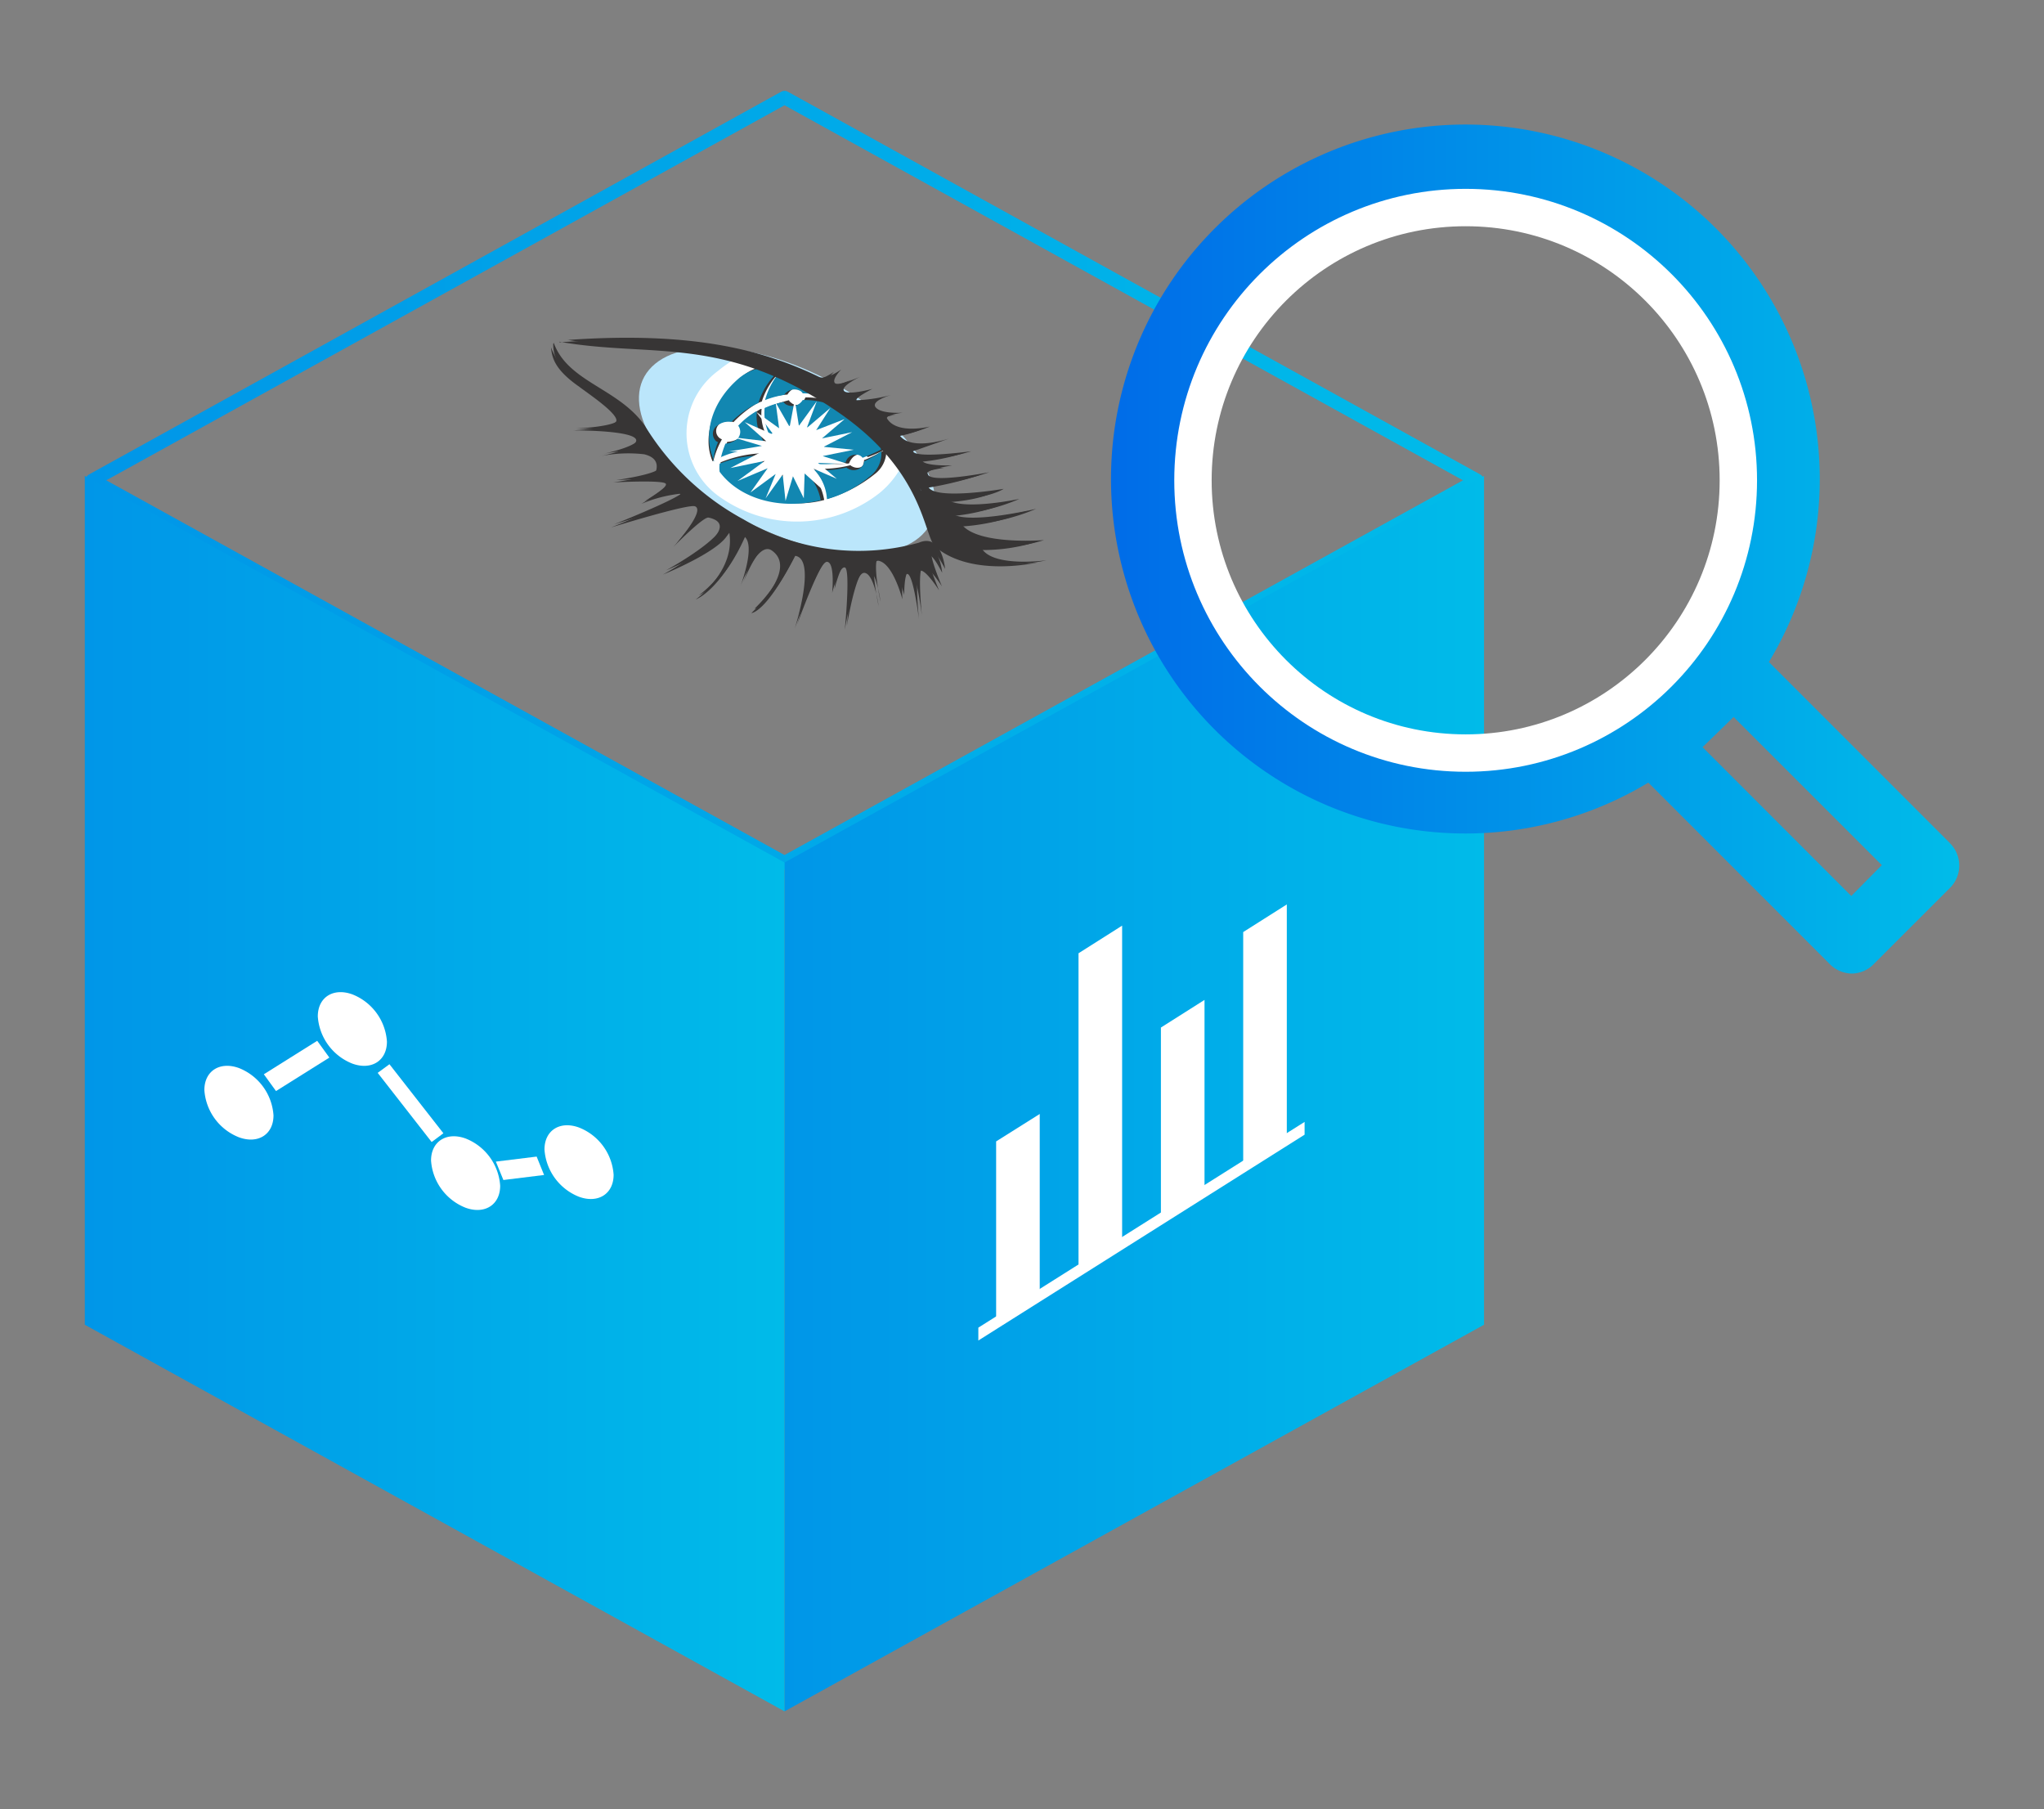<?xml version="1.0" encoding="UTF-8"?> <svg xmlns="http://www.w3.org/2000/svg" xmlns:xlink="http://www.w3.org/1999/xlink" id="Layer_1" data-name="Layer 1" width="203.43" height="180" viewBox="0 0 203.43 180"><rect x="0" y="0" width="203.43" height="180" fill="#808080" stroke="none"/><defs><style>.cls-1,.cls-6{fill:none;}.cls-1{stroke-linecap:round;stroke-linejoin:round;stroke-width:1.34px;stroke:url(#linear-gradient);}.cls-2{fill:url(#linear-gradient-2);}.cls-3{fill:url(#linear-gradient-3);}.cls-4{fill:#fff;}.cls-5{fill:url(#linear-gradient-4);}.cls-6{stroke:#fff;stroke-miterlimit:10;stroke-width:3.72px;}.cls-7{fill:#bbe6fb;}.cls-8{fill:#373535;}.cls-9{fill:#1287b1;}</style><linearGradient id="linear-gradient" x1="8.52" y1="340.23" x2="147.66" y2="340.23" gradientTransform="matrix(1, 0, 0, -1, 0, 388)" gradientUnits="userSpaceOnUse"><stop offset="0" stop-color="#0096e8"></stop><stop offset="1" stop-color="#00bbe9"></stop></linearGradient><linearGradient id="linear-gradient-2" x1="78.08" y1="279.19" x2="147.7" y2="279.19" xlink:href="#linear-gradient"></linearGradient><linearGradient id="linear-gradient-3" x1="8.44" y1="279.19" x2="78.08" y2="279.19" xlink:href="#linear-gradient"></linearGradient><linearGradient id="linear-gradient-4" x1="110.66" y1="333.37" x2="194.99" y2="333.37" gradientTransform="matrix(1, 0, 0, -1, 0, 388)" gradientUnits="userSpaceOnUse"><stop offset="0" stop-color="#006ce8"></stop><stop offset="1" stop-color="#00bce9"></stop></linearGradient></defs><g id="Content"><polygon class="cls-1" points="78.08 85.84 146.99 47.79 78.08 9.71 9.19 47.79 78.08 85.84"></polygon><polygon class="cls-2" points="78.08 170.28 147.7 131.81 147.7 47.35 78.08 85.82 78.08 170.28"></polygon><polygon class="cls-3" points="8.44 131.81 78.08 170.28 78.08 85.82 8.44 47.35 8.44 131.81"></polygon><polygon class="cls-4" points="129.84 112.9 97.37 133.38 97.37 132.1 129.84 111.63 129.84 112.9"></polygon><polygon class="cls-4" points="99.14 113.57 103.48 110.84 103.48 128.81 99.14 131.56 99.14 121.11 99.14 113.57"></polygon><polygon class="cls-4" points="107.34 94.85 111.68 92.1 111.68 123.65 107.34 126.37 107.34 94.85"></polygon><polyline class="cls-4" points="115.54 102.24 119.88 99.49 119.88 118.46 115.54 121.21"></polyline><polyline class="cls-4" points="123.73 92.74 128.07 89.99 128.07 113.3 123.73 116.05"></polyline><path class="cls-5" d="M194.05,83.87l-18-18a35.27,35.27,0,1,0-12,12l18,18a3.17,3.17,0,0,0,2.24,1,3.1,3.1,0,0,0,2.25-1l7.53-7.52a3.14,3.14,0,0,0,0-4.45l0,0ZM117,47.73a28.86,28.86,0,1,1,28.86,28.86h0A28.88,28.88,0,0,1,117,47.73Zm67.25,41.42-14.8-14.81,3.09-3,14.75,14.74Z"></path><circle class="cls-6" cx="145.87" cy="47.79" r="27.14"></circle><path class="cls-4" d="M23.78,106.27c-1.9-.69-3.44.29-3.44,2.19a5.44,5.44,0,0,0,3.44,4.7c1.9.7,3.44-.28,3.44-2.18A5.45,5.45,0,0,0,23.78,106.27Zm11.29-7.33c-1.9-.69-3.44.29-3.44,2.19a5.44,5.44,0,0,0,3.44,4.7c1.9.69,3.44-.29,3.44-2.19A5.44,5.44,0,0,0,35.07,98.94Zm11.27,14.34c-1.9-.69-3.44.29-3.44,2.19a5.44,5.44,0,0,0,3.44,4.7c1.9.69,3.44-.29,3.44-2.19A5.44,5.44,0,0,0,46.34,113.28Zm11.29-1.09c-1.9-.7-3.44.28-3.44,2.18a5.45,5.45,0,0,0,3.44,4.71c1.9.69,3.44-.29,3.44-2.19A5.44,5.44,0,0,0,57.63,112.19Z"></path><polygon class="cls-4" points="27.47 108.56 26.26 106.89 31.57 103.56 32.78 105.23 27.47 108.56"></polygon><polygon class="cls-4" points="42.96 113.63 37.59 106.75 38.76 105.89 44.13 112.76 42.96 113.63"></polygon><polygon class="cls-4" points="50.1 117.41 49.35 115.58 53.41 115.08 54.15 116.91 50.1 117.41"></polygon></g><path id="path2838-3" class="cls-7" d="M91.78,53.21c-3.32,3.27-12,2.17-19.47-2.46s-10.75-11-7.42-14.27,12-2.17,19.51,2.47,10.71,11,7.38,14.26"></path><path id="path2862-3" class="cls-4" d="M84.14,39.46a29.19,29.19,0,0,0-10-4.25,12.31,12.31,0,0,0-2.66,1.68,7.72,7.72,0,0,0-1.65,10.8,7.64,7.64,0,0,0,1.9,1.82,13.28,13.28,0,0,0,15.8-.45,8.9,8.9,0,0,0,2.76-3.92,56,56,0,0,0-6.16-5.67"></path><path id="path2874-3" class="cls-4" d="M83.94,39.29A26.81,26.81,0,0,0,76.46,36a12,12,0,0,0-3.1,1.78c-3.75,3.16-3.67,8.13-.31,10.66s9.32,2.19,13.3-.8a7.46,7.46,0,0,0,2.54-3.47,62,62,0,0,0-5-4.91"></path><path id="path2886-3" class="cls-8" d="M76.7,39.54a8,8,0,0,1,1.67-.28,1.53,1.53,0,0,1,.37-.43,1.26,1.26,0,0,1,1.49-.11h0a.45.45,0,0,1,.2.23,7,7,0,0,1,5.28,2.39,3.93,3.93,0,0,1,.29.42,8.7,8.7,0,0,0-5.83-2.22,3.3,3.3,0,0,1-.31.51.8.8,0,0,1-1.14,0l0,0a.45.45,0,0,1-.2-.23,15.93,15.93,0,0,0-2.33.78A5.2,5.2,0,0,0,77,43.1l.14-.09a3.88,3.88,0,0,1,4.55-.25,2.11,2.11,0,0,1,.42,3,1.38,1.38,0,0,1-.23.26,8.86,8.86,0,0,0,2.62.09,1.68,1.68,0,0,1,.43-.65,1.1,1.1,0,0,1,1.33-.09l.11.11a13.88,13.88,0,0,0,1.85-.82c-.37-2.65-4.14-5.18-4.14-5.18a15.3,15.3,0,0,0-5.67-2.84,6.24,6.24,0,0,0-1.7,2.95"></path><path id="path2890-3" class="cls-8" d="M86,45.75a1.36,1.36,0,0,1-.09.48c-.14.39-.79.39-1.16.14a.08.08,0,0,1-.08-.09,11.55,11.55,0,0,1-3.7.34,5,5,0,0,1,1.42,3,13.69,13.69,0,0,0,4.63-2.42,2.9,2.9,0,0,0,1.19-2.52,17.28,17.28,0,0,1-2.15,1.08"></path><path id="path2894-3" class="cls-8" d="M71.89,45.24a10.58,10.58,0,0,1,4.25-.57,4.71,4.71,0,0,1,.39-.89,4.75,4.75,0,0,1-.73-3.09h-.09a7.79,7.79,0,0,0-1.77,1.41.93.93,0,0,1-.09,1.32.71.71,0,0,1-.14.1,2.74,2.74,0,0,1-1.33.45A7.47,7.47,0,0,0,72,45.26"></path><path id="path2898-3" class="cls-8" d="M71,45.86a8.25,8.25,0,0,1,.85-2.14l-.17-.09a.89.89,0,0,1-.25-1.25.86.86,0,0,1,.33-.3A1.62,1.62,0,0,1,73,42a11.14,11.14,0,0,1,2.2-1.78,3.14,3.14,0,0,1,.62-.27,7.18,7.18,0,0,1,2.28-3.37.53.53,0,0,1,.14-.12,5,5,0,0,0-4.32.94c-2.83,2.41-4.12,5.91-3,8.5h0"></path><path id="path2902-3" class="cls-8" d="M80.56,46.77a3.25,3.25,0,0,1-4.13-.88,1.88,1.88,0,0,1-.25-.8,12.17,12.17,0,0,0-4.46.91v.74a8,8,0,0,0,1.81,1.41,10.1,10.1,0,0,0,8.5,1.6,5.92,5.92,0,0,0-1.42-2.93"></path><path id="path2914-3" class="cls-9" d="M76.24,39.77a9.28,9.28,0,0,1,1.81-.48.82.82,0,0,1,.23-.26,1.24,1.24,0,0,1,1.41-.11.7.7,0,0,1,.2.22,7.06,7.06,0,0,1,5.31,2.4,3.93,3.93,0,0,1,.29.42,8.06,8.06,0,0,0-5.6-2.16,1.23,1.23,0,0,1-1.71.41h0A.58.58,0,0,1,78,40a7.79,7.79,0,0,0-1.9.6,5.11,5.11,0,0,0,.51,2.75l.11-.11a3.76,3.76,0,0,1,4.44-.34,2.12,2.12,0,0,1,.43,3,2,2,0,0,1-.23.27A12.19,12.19,0,0,0,84.17,46a1,1,0,0,1,1-.76.8.8,0,0,1,.68.31,17.78,17.78,0,0,0,1.84-.82c-.37-2.65-4.15-5.19-4.15-5.19a15.13,15.13,0,0,0-5.67-2.83,7.37,7.37,0,0,0-1.73,3.11"></path><path id="path2918-3" class="cls-9" d="M86,45.92a.77.77,0,0,1-.31.59,1.11,1.11,0,0,1-1.33.09.09.09,0,0,1-.09-.09,9.82,9.82,0,0,1-3.24.23,4.58,4.58,0,0,1,1.27,2.93,11.46,11.46,0,0,0,4.25-2.25,2.84,2.84,0,0,0,1.16-2.52,8.81,8.81,0,0,1-1.7,1"></path><path id="path2922-3" class="cls-9" d="M71.74,45.49a9.51,9.51,0,0,1,4.07-.82,2.1,2.1,0,0,1,.26-.64,4.67,4.67,0,0,1-.74-3.09h-.09a7.57,7.57,0,0,0-1.77,1.42,1,1,0,0,1-.21,1.41.88.88,0,0,1-.21.12,2.09,2.09,0,0,1-.85.25,10.22,10.22,0,0,0-.46,1.42"></path><path id="path2926-3" class="cls-9" d="M71,45.86A5.69,5.69,0,0,1,71.46,44l-.17-.09a1,1,0,0,1-.14-1.35.93.93,0,0,1,.23-.21,1.83,1.83,0,0,1,1.41-.37,9.94,9.94,0,0,1,2-1.53,5.58,5.58,0,0,1,.69-.35,6.9,6.9,0,0,1,2.24-3.34.53.53,0,0,1,.14-.12,5,5,0,0,0-4.25.94c-2.75,2.32-3.75,5.59-2.52,8.33h0"></path><path id="path2930-3" class="cls-9" d="M80.13,47A3.22,3.22,0,0,1,76,46.14a1.85,1.85,0,0,1-.26-.79,10.42,10.42,0,0,0-4.12.79,3.57,3.57,0,0,0,0,.8c2,2.7,6,3.83,10.06,2.83a5,5,0,0,0-1.56-2.83"></path><path id="path2954-3" class="cls-4" d="M80.81,46.57l2.47,1.07-1.87-1.58,3,.11-2.54-.79,3.1-.63-3-.29L84.81,43l-3,.62,2.25-1.92-2.83,1.1,1.41-2.21-2.35,2,1-2.67-1.78,2.45-.41-2.6-.51,2.71L77.2,40.05l.34,2.56L75.29,41,77,43.27,74.12,42l2.14,1.9L73,43.52l2.83.85-3.3.55h3.33l-3.18,1.65,3.44-.71-2.72,2,3-1.27L74.69,49l2.51-1.84-1,2.42,1.7-2.36.28,2.62.74-2.45L80,49.58l.08-2.47,1.82,1.64Z"></path><path id="path2978-3" class="cls-8" d="M55.68,34.06c12.75-.91,19.71,1.07,25.07,3.67C81.46,38.07,83,37,83,37s-.93.94-.65,1.33,2.57-.62,2.57-.62-2.06.93-1.66,1.42,2.9-.2,2.9-.2-1.75.88-1.58,1.13A14.35,14.35,0,0,0,88,39.51s-2.12.6-1.53,1.26,2.68.51,2.68.51-1.77.23-1.57.6c1,1.61,4.32.76,4.32.76a11.82,11.82,0,0,1-3,.85c1.17,1.6,5,.31,5,.31l-3.81,1.29c.25.77,5.79,0,5.79,0A20.34,20.34,0,0,1,91,46c0,.63,3,.54,3,.54s-2.84.43-2.43.85c.09,1,6.09-.17,6.09-.17a34,34,0,0,1-6.06,1.42c.54,1.41,7.51.22,7.51.22s-1.42,1-5.51,1.15c1.78,1,7-.14,7-.14a19,19,0,0,1-6.59,1.53c1.7,1,8.28-.57,8.28-.57a20.14,20.14,0,0,1-7.37,1.59c1.64,2,8.16,1.52,8.16,1.52a17.89,17.89,0,0,1-6.26.76c1.06,2,6.49,1.25,6.49,1.25s-6.49,1.56-10.17-1.5c-1.24-1-1-7.37-9.54-13.31C72.2,33.21,64.86,35.64,55.68,34"></path><path id="path2982-3" class="cls-8" d="M56.44,33.83c12.75-.91,19.71,1.08,25.08,3.67.71.34,2.21-.74,2.21-.74s-.94.94-.65,1.34,2.56-.63,2.56-.63-2,.94-1.64,1.42,2.83-.2,2.83-.2-1.75.88-1.58,1.13a15.18,15.18,0,0,0,3.47-.53s-2.14.59-1.55,1.26,2.68.51,2.68.51-1.77.22-1.56.59c1,1.62,4.25.79,4.25.79a13.35,13.35,0,0,1-3,.88c1.16,1.6,4.94.31,4.94.31L90.87,44.9c.25.76,5.79,0,5.79,0a20.75,20.75,0,0,1-4.88.87c0,.63,3,.54,3,.54s-2.84.43-2.43.85c.09,1,6.1-.17,6.1-.17a34.3,34.3,0,0,1-6.07,1.42c.56,1.42,7.51.23,7.51.23s-1.42,1-5.51,1.14c1.79,1,7.08-.14,7.08-.14a18.88,18.88,0,0,1-6.58,1.53c1.7,1,8.24-.54,8.24-.54a20.05,20.05,0,0,1-7.37,1.59c1.66,2.05,8.16,1.52,8.16,1.52a17.81,17.81,0,0,1-6.24.76c1.05,2,6.47,1.25,6.47,1.25S97.63,57.31,94,54.22c-1.23-1-1-7.37-9.52-13.31C73,33,65.72,35.39,56.57,33.83"></path><path id="path3006-3" class="cls-8" d="M54.83,34.54c1.42,3.92,6.47,4.46,9.07,8.24a25.82,25.82,0,0,0,9.77,9.33,22.44,22.44,0,0,0,17.48,2.28c2.34-1,2.62,2.6,2.62,2.6s-1-2-1.31-1.67,1,3.42,1,3.42-1.57-2.48-2-1.86,0,4.75,0,4.75-.57-4.64-1.19-4.52-.46,2.53-.46,2.53-.9-3.55-2.36-3.84c-1.05-.19,0,4.52,0,4.52S87,57,86,57s-1.92,5.67-1.92,5.67.59-6.09,0-6.21S82.82,59,82.82,59s.31-3.05-.51-3.1-3.21,6.63-3.21,6.63,2.25-7,0-7.23C76.26,61,74.78,61,74.78,61s4.76-4.38,2-6.25c-1.42-.9-3.1,3.61-3.1,3.61s1.6-4.15.37-5c-2.24,5.35-4.81,6.29-4.81,6.29s4.13-2.91,3.3-6.89c0,1.75-6.56,4.41-6.56,4.41s8.66-4.75,4.55-5.67C70,51.37,67,54.44,67,54.44s3.26-3.61,2.18-4.06c-.62-.29-8.36,2.1-8.36,2.1s7.71-3.07,6.83-3.35a13.91,13.91,0,0,0-3.81,1s2.7-1.6,2.42-2S61.05,48,61.05,48s4-.57,4.25-1.16c.25-.94-.29-1.42-1.19-1.64a13.81,13.81,0,0,0-4.49.22s3.16-.62,3.64-1.41c.79-1.22-6.24-1.19-6.24-1.19s4.35-.2,4.33-1-2.84-2.68-3.69-3.33c-2.51-1.75-2.73-2.93-2.83-4"></path><path id="path3010-3" class="cls-8" d="M55.11,34.11c1.42,3.93,6.45,4.5,9.07,8.25A26,26,0,0,0,74,51.68,22.5,22.5,0,0,0,91.44,54c2.33-1,2.62,2.61,2.62,2.61s-1-2-1.31-1.67,1,3.41,1,3.41-1.58-2.48-2-1.85,0,4.74,0,4.74-.57-4.63-1.19-4.52S90,59.2,90,59.2s-.91-3.55-2.37-3.83c-1-.2,0,4.51,0,4.51s-.39-3.3-1.41-3.3-1.93,5.67-1.93,5.67.6-6.08,0-6.19-1.23,2.54-1.23,2.54.31-3.05-.51-3.11-3.2,6.62-3.2,6.62,2.23-7,0-7.21c-2.84,5.66-4.25,5.66-4.25,5.66s4.71-4.4,2-6.24c-1.42-.91-3.11,3.61-3.11,3.61s1.6-4.15.37-5c-2.24,5.36-4.8,6.29-4.8,6.29s4.12-2.83,3.3-6.88c0,1.74-6.56,4.4-6.56,4.4S75,52,70.91,51.09c-.64-.15-3.56,2.93-3.56,2.93S70.6,50.41,69.53,50c-.61-.25-8.41,2.17-8.41,2.17s7.71-3.07,6.83-3.36a14.3,14.3,0,0,0-3.81,1.07s2.7-1.61,2.42-2-5.24-.11-5.24-.11,4-.57,4.25-1.17c.25-.93-.29-1.41-1.19-1.64a13.55,13.55,0,0,0-4.49.23s3.16-.64,3.64-1.42c.79-1.16-6.19-1.13-6.19-1.13s4.35-.2,4.25-1-2.84-2.67-3.7-3.32c-2.54-1.82-2.83-3-2.83-4.1"></path></svg> 